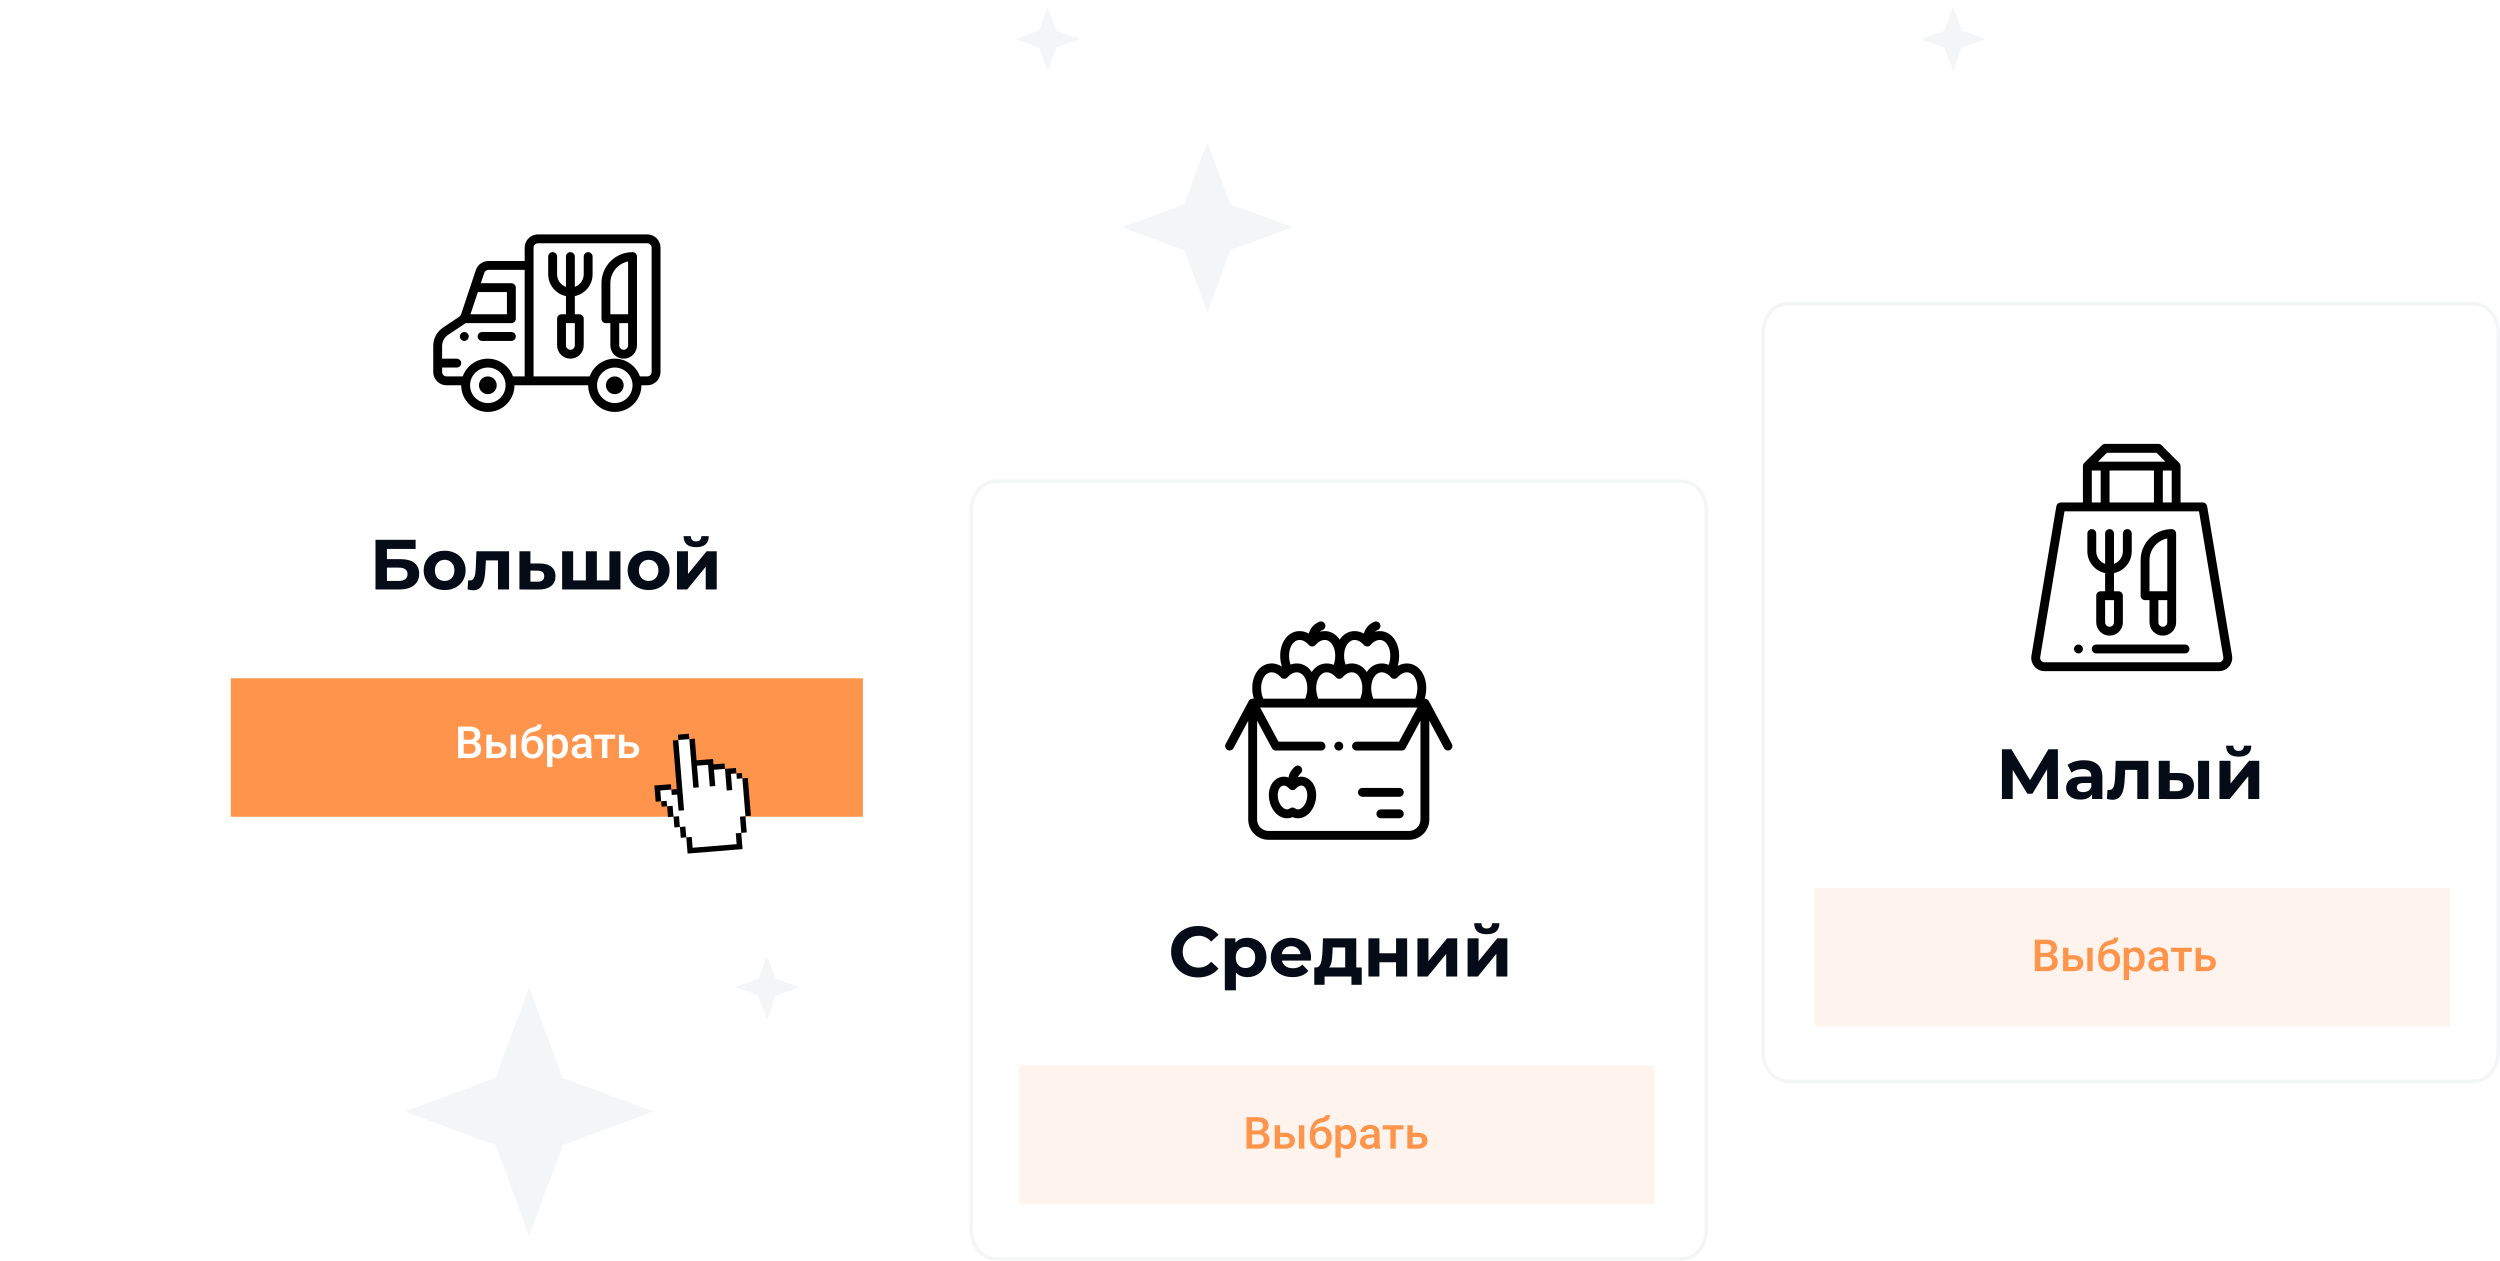 <?xml version="1.0" encoding="UTF-8"?> <svg xmlns="http://www.w3.org/2000/svg" width="704" height="355" viewBox="0 0 704 355" fill="none"> <path d="M273.5 143.73C273.5 139.106 276.675 135.5 280.429 135.5H473.571C477.325 135.5 480.5 139.106 480.5 143.73V346.27C480.5 350.894 477.325 354.5 473.571 354.5H280.429C276.675 354.5 273.5 350.894 273.5 346.27V143.73Z" fill="white" stroke="#F3F5F6"></path> <path opacity="0.1" d="M287 300H466V339H287V300Z" fill="#FF954D"></path> <path d="M351 323.467V314.603H354.107C355.132 314.603 355.912 314.804 356.448 315.205C356.983 315.607 357.251 316.206 357.251 317.002C357.251 317.407 357.139 317.773 356.915 318.097C356.69 318.422 356.363 318.674 355.931 318.852C356.421 318.982 356.798 319.228 357.064 319.589C357.334 319.946 357.469 320.376 357.469 320.88C357.469 321.712 357.195 322.351 356.647 322.798C356.103 323.244 355.323 323.467 354.306 323.467H351ZM352.575 319.467V322.237H354.325C354.819 322.237 355.205 322.118 355.483 321.878C355.761 321.639 355.9 321.306 355.9 320.88C355.9 319.958 355.418 319.488 354.455 319.467H352.575ZM352.575 318.335H354.119C354.609 318.335 354.991 318.227 355.265 318.012C355.543 317.793 355.682 317.485 355.682 317.087C355.682 316.648 355.553 316.332 355.296 316.137C355.043 315.942 354.646 315.845 354.107 315.845H352.575V318.335Z" fill="#FF954D"></path> <path d="M360.473 318.974H361.955C362.507 318.974 362.989 319.067 363.399 319.254C363.81 319.441 364.122 319.703 364.333 320.04C364.549 320.376 364.657 320.768 364.657 321.215C364.657 321.892 364.412 322.436 363.922 322.846C363.433 323.256 362.781 323.463 361.968 323.467H358.96V316.88H360.473V318.974ZM367.291 323.467H365.778V316.88H367.291V323.467ZM360.473 320.161V322.286H361.949C362.318 322.286 362.609 322.197 362.82 322.018C363.036 321.836 363.144 321.578 363.144 321.245C363.144 320.912 363.038 320.65 362.827 320.46C362.619 320.265 362.337 320.165 361.98 320.161H360.473Z" fill="#FF954D"></path> <path d="M372.225 317.245C373.072 317.245 373.751 317.523 374.261 318.079C374.772 318.631 375.027 319.382 375.027 320.332V320.405C375.027 321.355 374.749 322.124 374.193 322.712C373.641 323.301 372.889 323.595 371.939 323.595C371.013 323.595 370.266 323.295 369.698 322.694C369.129 322.093 368.845 321.273 368.845 320.234V319.808C368.845 318.388 369.102 317.263 369.617 316.435C370.131 315.607 370.899 315.09 371.92 314.883C372.493 314.769 372.862 314.649 373.028 314.524C373.199 314.394 373.284 314.219 373.284 314H374.504C374.504 314.41 374.435 314.743 374.299 314.998C374.162 315.254 373.952 315.463 373.67 315.626C373.387 315.784 372.902 315.934 372.213 316.076C371.582 316.206 371.1 316.437 370.768 316.77C370.441 317.103 370.221 317.564 370.108 318.152C370.71 317.547 371.416 317.245 372.225 317.245ZM371.926 318.432C371.437 318.432 371.053 318.595 370.775 318.919C370.497 319.24 370.358 319.735 370.358 320.405C370.358 321.038 370.495 321.531 370.768 321.884C371.042 322.237 371.433 322.414 371.939 322.414C372.441 322.414 372.829 322.237 373.103 321.884C373.381 321.527 373.52 320.991 373.52 320.277C373.52 319.709 373.381 319.26 373.103 318.932C372.829 318.599 372.437 318.432 371.926 318.432Z" fill="#FF954D"></path> <path d="M381.948 320.24C381.948 321.259 381.711 322.073 381.238 322.682C380.765 323.287 380.13 323.589 379.333 323.589C378.594 323.589 378.003 323.352 377.558 322.877V326H376.046V316.88H377.44L377.502 317.549C377.946 317.022 378.55 316.758 379.314 316.758C380.136 316.758 380.779 317.058 381.244 317.659C381.713 318.256 381.948 319.086 381.948 320.149V320.24ZM380.441 320.113C380.441 319.455 380.306 318.934 380.036 318.548C379.771 318.162 379.389 317.97 378.891 317.97C378.272 317.97 377.828 318.219 377.558 318.718V321.641C377.832 322.152 378.281 322.408 378.903 322.408C379.385 322.408 379.76 322.219 380.03 321.842C380.304 321.46 380.441 320.884 380.441 320.113Z" fill="#FF954D"></path> <path d="M387.206 323.467C387.14 323.341 387.082 323.136 387.032 322.852C386.55 323.343 385.961 323.589 385.264 323.589C384.587 323.589 384.035 323.4 383.607 323.023C383.18 322.645 382.966 322.179 382.966 321.623C382.966 320.92 383.232 320.383 383.763 320.009C384.299 319.632 385.062 319.443 386.054 319.443H386.982V319.011C386.982 318.67 386.884 318.398 386.689 318.195C386.494 317.988 386.197 317.884 385.799 317.884C385.454 317.884 385.172 317.97 384.952 318.14C384.732 318.306 384.622 318.52 384.622 318.779H383.109C383.109 318.418 383.232 318.081 383.477 317.769C383.722 317.452 384.054 317.204 384.473 317.026C384.896 316.847 385.367 316.758 385.886 316.758C386.675 316.758 387.304 316.953 387.773 317.342C388.242 317.728 388.482 318.272 388.495 318.974V321.945C388.495 322.538 388.58 323.011 388.75 323.364V323.467H387.206ZM385.544 322.402C385.843 322.402 386.123 322.331 386.384 322.189C386.65 322.047 386.849 321.856 386.982 321.616V320.374H386.166C385.606 320.374 385.185 320.47 384.902 320.661C384.62 320.851 384.479 321.121 384.479 321.47C384.479 321.754 384.575 321.982 384.765 322.152C384.961 322.319 385.22 322.402 385.544 322.402Z" fill="#FF954D"></path> <path d="M395.229 318.055H393.043V323.467H391.531V318.055H389.37V316.88H395.229V318.055Z" fill="#FF954D"></path> <path d="M397.816 318.974H399.298C399.85 318.974 400.331 319.067 400.742 319.254C401.153 319.441 401.465 319.703 401.676 320.04C401.892 320.376 402 320.768 402 321.215C402 321.892 401.755 322.436 401.265 322.846C400.776 323.256 400.124 323.463 399.31 323.467H396.303V316.88H397.816V318.974ZM397.816 320.161V322.286H399.292C399.661 322.286 399.952 322.197 400.163 322.018C400.379 321.836 400.487 321.578 400.487 321.245C400.487 320.912 400.381 320.65 400.17 320.46C399.962 320.265 399.68 320.165 399.323 320.161H397.816Z" fill="#FF954D"></path> <path d="M496.5 93.73C496.5 89.106 499.675 85.5 503.429 85.5H696.571C700.325 85.5 703.5 89.106 703.5 93.73V296.27C703.5 300.894 700.325 304.5 696.571 304.5H503.429C499.675 304.5 496.5 300.894 496.5 296.27V93.73Z" fill="white" stroke="#F3F5F6"></path> <path opacity="0.1" d="M511 250H690V289H511V250Z" fill="#FF954D"></path> <path d="M573 273.467V264.603H576.107C577.132 264.603 577.912 264.804 578.448 265.205C578.983 265.607 579.251 266.206 579.251 267.002C579.251 267.407 579.139 267.773 578.915 268.097C578.69 268.422 578.363 268.674 577.931 268.852C578.421 268.982 578.798 269.228 579.064 269.589C579.334 269.946 579.469 270.376 579.469 270.88C579.469 271.712 579.195 272.351 578.647 272.798C578.103 273.244 577.323 273.467 576.306 273.467H573ZM574.575 269.467V272.237H576.325C576.819 272.237 577.205 272.118 577.483 271.878C577.761 271.639 577.9 271.306 577.9 270.88C577.9 269.958 577.418 269.488 576.455 269.467H574.575ZM574.575 268.335H576.119C576.609 268.335 576.991 268.227 577.265 268.012C577.543 267.793 577.682 267.485 577.682 267.087C577.682 266.648 577.553 266.332 577.296 266.137C577.043 265.942 576.646 265.845 576.107 265.845H574.575V268.335Z" fill="#FF954D"></path> <path d="M582.473 268.974H583.955C584.507 268.974 584.989 269.067 585.399 269.254C585.81 269.441 586.122 269.703 586.333 270.04C586.549 270.376 586.657 270.768 586.657 271.215C586.657 271.892 586.412 272.436 585.922 272.846C585.433 273.256 584.781 273.463 583.968 273.467H580.96V266.88H582.473V268.974ZM589.291 273.467H587.778V266.88H589.291V273.467ZM582.473 270.161V272.286H583.949C584.318 272.286 584.609 272.197 584.82 272.018C585.036 271.836 585.144 271.578 585.144 271.245C585.144 270.912 585.038 270.65 584.827 270.46C584.619 270.265 584.337 270.165 583.98 270.161H582.473Z" fill="#FF954D"></path> <path d="M594.225 267.245C595.072 267.245 595.751 267.523 596.261 268.079C596.772 268.631 597.027 269.382 597.027 270.332V270.405C597.027 271.355 596.749 272.124 596.193 272.712C595.641 273.301 594.889 273.595 593.939 273.595C593.013 273.595 592.266 273.295 591.698 272.694C591.129 272.093 590.845 271.273 590.845 270.234V269.808C590.845 268.388 591.102 267.263 591.617 266.435C592.131 265.607 592.899 265.09 593.92 264.883C594.493 264.769 594.862 264.649 595.028 264.524C595.199 264.394 595.284 264.219 595.284 264H596.504C596.504 264.41 596.435 264.743 596.299 264.998C596.162 265.254 595.952 265.463 595.67 265.626C595.387 265.784 594.902 265.934 594.213 266.076C593.582 266.206 593.1 266.437 592.768 266.77C592.441 267.103 592.221 267.564 592.108 268.152C592.71 267.547 593.416 267.245 594.225 267.245ZM593.926 268.432C593.437 268.432 593.053 268.595 592.775 268.919C592.497 269.24 592.358 269.735 592.358 270.405C592.358 271.038 592.495 271.531 592.768 271.884C593.042 272.237 593.433 272.414 593.939 272.414C594.441 272.414 594.829 272.237 595.103 271.884C595.381 271.527 595.52 270.991 595.52 270.277C595.52 269.709 595.381 269.26 595.103 268.932C594.829 268.599 594.437 268.432 593.926 268.432Z" fill="#FF954D"></path> <path d="M603.948 270.24C603.948 271.259 603.711 272.073 603.238 272.682C602.765 273.287 602.13 273.589 601.333 273.589C600.594 273.589 600.003 273.352 599.558 272.877V276H598.046V266.88H599.44L599.502 267.549C599.946 267.022 600.55 266.758 601.314 266.758C602.136 266.758 602.779 267.058 603.244 267.659C603.713 268.256 603.948 269.086 603.948 270.149V270.24ZM602.441 270.113C602.441 269.455 602.306 268.934 602.036 268.548C601.771 268.162 601.389 267.97 600.891 267.97C600.272 267.97 599.828 268.219 599.558 268.718V271.641C599.832 272.152 600.281 272.408 600.903 272.408C601.385 272.408 601.76 272.219 602.03 271.842C602.304 271.46 602.441 270.884 602.441 270.113Z" fill="#FF954D"></path> <path d="M609.206 273.467C609.14 273.341 609.082 273.136 609.032 272.852C608.55 273.343 607.961 273.589 607.264 273.589C606.587 273.589 606.035 273.4 605.607 273.023C605.18 272.645 604.966 272.179 604.966 271.623C604.966 270.92 605.232 270.383 605.763 270.009C606.299 269.632 607.062 269.443 608.054 269.443H608.982V269.011C608.982 268.67 608.884 268.398 608.689 268.195C608.494 267.988 608.197 267.884 607.799 267.884C607.454 267.884 607.172 267.97 606.952 268.14C606.732 268.306 606.622 268.52 606.622 268.779H605.109C605.109 268.418 605.232 268.081 605.477 267.769C605.722 267.452 606.054 267.204 606.473 267.026C606.896 266.847 607.367 266.758 607.886 266.758C608.675 266.758 609.304 266.953 609.773 267.342C610.242 267.728 610.482 268.272 610.495 268.974V271.945C610.495 272.538 610.58 273.011 610.75 273.364V273.467H609.206ZM607.544 272.402C607.843 272.402 608.123 272.331 608.384 272.189C608.65 272.047 608.849 271.856 608.982 271.616V270.374H608.166C607.606 270.374 607.185 270.47 606.902 270.661C606.62 270.851 606.479 271.121 606.479 271.47C606.479 271.754 606.575 271.982 606.765 272.152C606.961 272.319 607.22 272.402 607.544 272.402Z" fill="#FF954D"></path> <path d="M617.229 268.055H615.043V273.467H613.531V268.055H611.37V266.88H617.229V268.055Z" fill="#FF954D"></path> <path d="M619.816 268.974H621.298C621.85 268.974 622.331 269.067 622.742 269.254C623.153 269.441 623.465 269.703 623.676 270.04C623.892 270.376 624 270.768 624 271.215C624 271.892 623.755 272.436 623.265 272.846C622.776 273.256 622.124 273.463 621.31 273.467H618.303V266.88H619.816V268.974ZM619.816 270.161V272.286H621.292C621.661 272.286 621.952 272.197 622.163 272.018C622.379 271.836 622.487 271.578 622.487 271.245C622.487 270.912 622.381 270.65 622.17 270.46C621.962 270.265 621.68 270.165 621.323 270.161H619.816Z" fill="#FF954D"></path> <path d="M340 40L346.482 57.518L364 64L346.482 70.482L340 88L333.518 70.482L316 64L333.518 57.518L340 40Z" fill="#F3F5F6"></path> <path d="M149 278L158.453 303.547L184 313L158.453 322.453L149 348L139.547 322.453L114 313L139.547 303.547L149 278Z" fill="#F3F5F6"></path> <path d="M295 2L297.431 8.569L304 11L297.431 13.431L295 20L292.569 13.431L286 11L292.569 8.569L295 2Z" fill="#F3F5F6"></path> <path d="M216 269L218.431 275.569L225 278L218.431 280.431L216 287L213.569 280.431L207 278L213.569 275.569L216 269Z" fill="#F3F5F6"></path> <path d="M550 2L552.431 8.569L559 11L552.431 13.431L550 20L547.569 13.431L541 11L547.569 8.569L550 2Z" fill="#F3F5F6"></path> <g filter="url(#filter0_d)"> <path d="M50 34.73C50 29.909 53.326 26 57.429 26H250.571C254.674 26 258 29.909 258 34.73V237.27C258 242.091 254.674 246 250.571 246H57.429C53.326 246 50 242.091 50 237.27V34.73Z" fill="white"></path> </g> <path d="M65 191H243V230H65V191Z" fill="#FF954D"></path> <path d="M129 213.467V204.603H132.107C133.132 204.603 133.912 204.804 134.448 205.205C134.983 205.607 135.251 206.206 135.251 207.002C135.251 207.407 135.139 207.773 134.915 208.097C134.69 208.422 134.363 208.674 133.931 208.852C134.421 208.982 134.798 209.228 135.064 209.589C135.334 209.946 135.469 210.376 135.469 210.88C135.469 211.712 135.195 212.351 134.647 212.798C134.103 213.244 133.323 213.467 132.306 213.467H129ZM130.575 209.467V212.237H132.325C132.819 212.237 133.205 212.118 133.483 211.878C133.761 211.639 133.9 211.306 133.9 210.88C133.9 209.958 133.418 209.488 132.455 209.467H130.575ZM130.575 208.335H132.119C132.609 208.335 132.991 208.227 133.265 208.012C133.543 207.793 133.682 207.485 133.682 207.087C133.682 206.648 133.553 206.332 133.296 206.137C133.043 205.942 132.646 205.845 132.107 205.845H130.575V208.335Z" fill="white"></path> <path d="M138.473 208.974H139.955C140.507 208.974 140.989 209.067 141.399 209.254C141.81 209.441 142.122 209.703 142.333 210.04C142.549 210.376 142.657 210.768 142.657 211.215C142.657 211.892 142.412 212.436 141.922 212.846C141.433 213.256 140.781 213.463 139.968 213.467H136.96V206.88H138.473V208.974ZM145.291 213.467H143.778V206.88H145.291V213.467ZM138.473 210.161V212.286H139.949C140.318 212.286 140.609 212.197 140.82 212.018C141.036 211.836 141.144 211.578 141.144 211.245C141.144 210.912 141.038 210.65 140.827 210.46C140.619 210.265 140.337 210.165 139.98 210.161H138.473Z" fill="white"></path> <path d="M150.225 207.245C151.072 207.245 151.751 207.523 152.261 208.079C152.772 208.631 153.027 209.382 153.027 210.332V210.405C153.027 211.355 152.749 212.124 152.193 212.712C151.641 213.301 150.889 213.595 149.939 213.595C149.013 213.595 148.266 213.295 147.698 212.694C147.129 212.093 146.845 211.273 146.845 210.234V209.808C146.845 208.388 147.102 207.263 147.617 206.435C148.131 205.607 148.899 205.09 149.92 204.883C150.493 204.769 150.862 204.649 151.028 204.524C151.199 204.394 151.284 204.219 151.284 204H152.504C152.504 204.41 152.435 204.743 152.299 204.998C152.162 205.254 151.952 205.463 151.67 205.626C151.387 205.784 150.902 205.934 150.213 206.076C149.582 206.206 149.1 206.437 148.768 206.77C148.441 207.103 148.221 207.564 148.108 208.152C148.71 207.547 149.416 207.245 150.225 207.245ZM149.926 208.432C149.437 208.432 149.053 208.595 148.775 208.919C148.497 209.24 148.358 209.735 148.358 210.405C148.358 211.038 148.495 211.531 148.768 211.884C149.042 212.237 149.433 212.414 149.939 212.414C150.441 212.414 150.829 212.237 151.103 211.884C151.381 211.527 151.52 210.991 151.52 210.277C151.52 209.709 151.381 209.26 151.103 208.932C150.829 208.599 150.437 208.432 149.926 208.432Z" fill="white"></path> <path d="M159.948 210.24C159.948 211.259 159.711 212.073 159.238 212.682C158.765 213.287 158.13 213.589 157.333 213.589C156.594 213.589 156.003 213.352 155.558 212.877V216H154.046V206.88H155.44L155.502 207.549C155.946 207.022 156.55 206.758 157.314 206.758C158.136 206.758 158.779 207.058 159.244 207.659C159.713 208.256 159.948 209.086 159.948 210.149V210.24ZM158.441 210.113C158.441 209.455 158.306 208.934 158.036 208.548C157.771 208.162 157.389 207.97 156.891 207.97C156.272 207.97 155.828 208.219 155.558 208.718V211.641C155.832 212.152 156.281 212.408 156.903 212.408C157.385 212.408 157.76 212.219 158.03 211.842C158.304 211.46 158.441 210.884 158.441 210.113Z" fill="white"></path> <path d="M165.206 213.467C165.14 213.341 165.082 213.136 165.032 212.852C164.55 213.343 163.961 213.589 163.264 213.589C162.587 213.589 162.035 213.4 161.607 213.023C161.18 212.645 160.966 212.179 160.966 211.623C160.966 210.92 161.232 210.383 161.763 210.009C162.299 209.632 163.062 209.443 164.054 209.443H164.982V209.011C164.982 208.67 164.884 208.398 164.689 208.195C164.494 207.988 164.197 207.884 163.799 207.884C163.454 207.884 163.172 207.97 162.952 208.14C162.732 208.306 162.622 208.52 162.622 208.779H161.109C161.109 208.418 161.232 208.081 161.477 207.769C161.722 207.452 162.054 207.204 162.473 207.026C162.896 206.847 163.367 206.758 163.886 206.758C164.675 206.758 165.304 206.953 165.773 207.342C166.242 207.728 166.482 208.272 166.495 208.974V211.945C166.495 212.538 166.58 213.011 166.75 213.364V213.467H165.206ZM163.544 212.402C163.843 212.402 164.123 212.331 164.384 212.189C164.65 212.047 164.849 211.856 164.982 211.616V210.374H164.166C163.606 210.374 163.185 210.47 162.902 210.661C162.62 210.851 162.479 211.121 162.479 211.47C162.479 211.754 162.575 211.982 162.765 212.152C162.961 212.319 163.22 212.402 163.544 212.402Z" fill="white"></path> <path d="M173.229 208.055H171.043V213.467H169.531V208.055H167.37V206.88H173.229V208.055Z" fill="white"></path> <path d="M175.816 208.974H177.298C177.85 208.974 178.331 209.067 178.742 209.254C179.153 209.441 179.465 209.703 179.676 210.04C179.892 210.376 180 210.768 180 211.215C180 211.892 179.755 212.436 179.265 212.846C178.776 213.256 178.124 213.463 177.31 213.467H174.303V206.88H175.816V208.974ZM175.816 210.161V212.286H177.292C177.661 212.286 177.952 212.197 178.163 212.018C178.379 211.836 178.487 211.578 178.487 211.245C178.487 210.912 178.381 210.65 178.17 210.46C177.962 210.265 177.68 210.165 177.323 210.161H175.816Z" fill="white"></path> <path fill-rule="evenodd" clip-rule="evenodd" d="M209.045 219.183L207.372 217.786L204.15 216.516L196.995 214.8L195.446 214.926L194.949 208.834L193.276 207.438L191.727 207.564L190.303 209.213L191.546 224.444L188.2 221.65L185.103 221.903L185.352 224.949L187.861 227.044L193.253 235.803L194.338 239.547L208.275 238.41L208.739 234.539L209.915 229.844L210.627 229.019L209.881 219.881L209.045 219.183Z" fill="white"></path> <path fill-rule="evenodd" clip-rule="evenodd" d="M190.891 206.866L193.988 206.613L194.113 208.136L191.015 208.389L190.891 206.866ZM189.037 222.349L190.585 222.222L189.467 208.515L191.015 208.389L192.631 228.188L191.083 228.314L190.71 223.745L189.161 223.872L189.037 222.349ZM186.188 225.648L184.639 225.774L184.267 221.205L188.912 220.826L189.037 222.349L185.939 222.601L186.188 225.648ZM187.861 227.044L186.312 227.171L186.188 225.648L187.737 225.521L187.861 227.044ZM189.658 229.964L188.11 230.09L187.861 227.044L189.41 226.918L189.658 229.964ZM191.455 232.883L189.907 233.01L189.658 229.964L191.207 229.837L191.455 232.883ZM193.253 235.803L193.004 232.757L191.455 232.883L191.704 235.93L193.253 235.803ZM208.739 234.539L207.19 234.666L207.439 237.712L195.05 238.723L194.801 235.677L193.253 235.803L193.625 240.372L209.112 239.108L208.739 234.539ZM209.915 229.844L210.287 234.413L208.739 234.539L208.366 229.97L209.915 229.844ZM209.045 219.183L210.593 219.056L211.463 229.718L209.915 229.844L209.045 219.183ZM207.372 217.786L208.92 217.66L209.045 219.183L207.496 219.309L207.372 217.786ZM204.15 216.516L207.247 216.263L207.372 217.786L205.823 217.912L206.196 222.482L204.647 222.608L204.15 216.516ZM204.15 216.516L204.026 214.993L200.929 215.246L200.804 213.723L196.158 214.102L195.661 208.01L194.113 208.136L195.231 221.843L196.78 221.717L196.283 215.625L199.38 215.372L199.877 221.464L201.426 221.338L201.053 216.769L204.15 216.516Z" fill="#010101"></path> <path d="M173.125 106C171.744 106 170.625 107.119 170.625 108.5C170.625 109.881 171.744 111 173.125 111C174.506 111 175.625 109.881 175.625 108.5C175.625 107.119 174.506 106 173.125 106Z" fill="black"></path> <path d="M137.375 106C135.994 106 134.875 107.119 134.875 108.5C134.875 109.881 135.994 111 137.375 111C138.756 111 139.875 109.881 139.875 108.5C139.875 107.119 138.756 106 137.375 106Z" fill="black"></path> <path d="M130.75 93.5C130.06 93.5 129.5 94.06 129.5 94.75C129.5 95.44 130.06 96 130.75 96C131.44 96 132 95.44 132 94.75C132 94.06 131.44 93.5 130.75 93.5Z" fill="black"></path> <path d="M144 93.5H135.75C135.06 93.5 134.5 94.06 134.5 94.75C134.5 95.44 135.06 96 135.75 96H144C144.69 96 145.25 95.44 145.25 94.75C145.25 94.06 144.69 93.5 144 93.5Z" fill="black"></path> <path d="M182.25 66H151.5C149.432 66 147.75 67.682 147.75 69.75V73.5H137.553C135.935 73.5 134.505 74.531 133.994 76.064C133.344 78.016 130.914 85.306 129.835 88.541C129.748 88.803 129.572 89.034 129.343 89.186L124.784 92.226C123.041 93.386 122 95.331 122 97.426V104.75C122 106.818 123.682 108.5 125.75 108.5H129.875C129.875 112.636 133.239 116 137.375 116C141.511 116 144.875 112.636 144.875 108.5H165.625C165.625 112.636 168.989 116 173.125 116C177.261 116 180.625 112.636 180.625 108.5H182.25C184.318 108.5 186 106.818 186 104.75V69.75C186 67.682 184.318 66 182.25 66ZM134.567 82.25H142.75V88.5H132.484L134.567 82.25ZM137.375 113.5C134.618 113.5 132.375 111.257 132.375 108.5C132.375 105.706 134.659 103.5 137.375 103.5C140.093 103.5 142.375 105.707 142.375 108.5C142.375 111.257 140.132 113.5 137.375 113.5ZM144.446 106C143.402 103.05 140.576 101 137.375 101C134.172 101 131.346 103.052 130.304 106H125.75C125.061 106 124.5 105.439 124.5 104.75V103.5H128.625C129.315 103.5 129.875 102.94 129.875 102.25C129.875 101.56 129.315 101 128.625 101H124.5V97.426C124.5 96.168 125.124 95.002 126.169 94.306L130.727 91.269C130.85 91.186 130.967 91.096 131.079 91H144C144.69 91 145.25 90.44 145.25 89.75V81C145.25 80.31 144.69 79.75 144 79.75H135.401L136.366 76.855C136.536 76.343 137.013 76 137.552 76H147.75V106H144.446ZM173.125 113.5C170.368 113.5 168.125 111.257 168.125 108.5C168.125 105.706 170.409 103.5 173.125 103.5C175.848 103.5 178.125 105.711 178.125 108.5C178.125 111.257 175.882 113.5 173.125 113.5ZM183.5 104.75C183.5 105.439 182.939 106 182.25 106H180.196C179.152 103.05 176.326 101 173.125 101C169.922 101 167.096 103.052 166.054 106H150.25C150.25 103.525 150.25 71.217 150.25 69.75C150.25 69.061 150.811 68.5 151.5 68.5H182.25C182.939 68.5 183.5 69.061 183.5 69.75V104.75Z" fill="black"></path> <path d="M178.125 71C173.309 71 169.375 74.895 169.375 79.75V89.75C169.375 90.44 169.935 91 170.625 91H171.875V97.25C171.875 99.318 173.557 101 175.625 101C177.697 101 179.375 99.322 179.375 97.25C179.375 96.202 179.375 74.05 179.375 72.25C179.375 71.56 178.815 71 178.125 71ZM171.875 79.75C171.875 76.695 174.052 74.194 176.875 73.624V88.5H171.875V79.75ZM175.625 98.5C174.936 98.5 174.375 97.939 174.375 97.25V91H176.875V97.25C176.875 97.94 176.315 98.5 175.625 98.5Z" fill="black"></path> <path d="M165.625 71C164.935 71 164.375 71.56 164.375 72.25V77.25C164.375 78.879 163.33 80.269 161.875 80.785V72.25C161.875 71.56 161.315 71 160.625 71C159.935 71 159.375 71.56 159.375 72.25V80.787C157.952 80.284 156.875 78.916 156.875 77.25V72.25C156.875 71.56 156.315 71 155.625 71C154.935 71 154.375 71.56 154.375 72.25V77.25C154.375 80.298 156.548 82.804 159.375 83.375V88.5H158.125C157.435 88.5 156.875 89.06 156.875 89.75V97.25C156.875 99.318 158.557 101 160.625 101C162.693 101 164.375 99.318 164.375 97.25V89.75C164.375 89.06 163.815 88.5 163.125 88.5H161.875V83.374C164.725 82.793 166.875 80.269 166.875 77.25V72.25C166.875 71.56 166.315 71 165.625 71ZM161.875 97.25C161.875 97.939 161.314 98.5 160.625 98.5C159.936 98.5 159.375 97.939 159.375 97.25V91H161.875V97.25Z" fill="black"></path> <path d="M408.851 209.505L402.351 197.4C402.14 197.008 401.726 196.742 401.25 196.742H401.193C401.298 196.389 401.386 196.029 401.455 195.661C401.917 193.196 401.486 190.794 400.274 189.07C399.419 187.854 398.26 187.099 396.923 186.883C395.797 186.702 394.651 186.929 393.594 187.516C393.684 187.201 393.762 186.88 393.823 186.553C394.284 184.088 393.853 181.685 392.641 179.961C391.786 178.746 390.627 177.99 389.29 177.774C388.576 177.66 387.855 177.71 387.153 177.911C387.377 177.7 387.642 177.53 387.938 177.414C388.581 177.16 388.895 176.434 388.642 175.791C388.389 175.149 387.663 174.834 387.02 175.088C385.549 175.669 384.457 176.897 384.047 178.41C382.988 177.821 381.84 177.593 380.714 177.774C379.376 177.99 378.218 178.746 377.363 179.961C377.324 180.016 377.288 180.073 377.252 180.129C377.215 180.073 377.18 180.016 377.141 179.961C376.286 178.746 375.127 177.99 373.79 177.774C373.077 177.66 372.355 177.71 371.653 177.911C371.877 177.7 372.142 177.53 372.438 177.413C373.081 177.16 373.395 176.434 373.142 175.791C372.889 175.149 372.163 174.834 371.52 175.088C370.049 175.669 368.957 176.897 368.547 178.41C367.488 177.821 366.34 177.593 365.214 177.774C363.876 177.99 362.717 178.746 361.863 179.961C360.65 181.685 360.219 184.088 360.681 186.553C360.753 186.937 360.846 187.314 360.958 187.683C359.824 186.973 358.573 186.685 357.347 186.883C356.009 187.098 354.85 187.854 353.995 189.069C352.783 190.793 352.352 193.196 352.813 195.661C352.882 196.028 352.971 196.389 353.076 196.741H352.75C352.296 196.741 351.9 196.984 351.681 197.345C351.676 197.353 351.67 197.364 351.665 197.373C351.66 197.382 351.654 197.39 351.649 197.399V197.4L345.149 209.504C344.822 210.112 345.051 210.87 345.659 211.197C345.847 211.298 346.049 211.345 346.249 211.345C346.695 211.345 347.126 211.107 347.352 210.687L351.5 202.961V230.782C351.5 233.93 354.061 236.49 357.208 236.49H396.791C399.939 236.49 402.499 233.93 402.499 230.782V202.961L406.648 210.687C406.874 211.107 407.305 211.346 407.75 211.346C407.95 211.346 408.153 211.298 408.341 211.197C408.949 210.87 409.177 210.113 408.851 209.505ZM396.525 189.351C397.354 189.485 397.909 190.054 398.229 190.508C399.044 191.667 399.331 193.421 398.998 195.201C398.897 195.737 398.746 196.253 398.546 196.742H386.723C386.523 196.253 386.371 195.737 386.271 195.201C385.937 193.421 386.225 191.667 387.04 190.508C387.36 190.054 387.914 189.485 388.744 189.351C389.722 189.194 390.795 189.695 391.691 190.725C391.928 190.999 392.272 191.156 392.635 191.156C392.996 191.156 393.341 190.999 393.578 190.725C394.473 189.695 395.549 189.194 396.525 189.351ZM370.771 195.201C370.438 193.421 370.726 191.667 371.54 190.508C371.86 190.054 372.414 189.485 373.244 189.351C374.221 189.194 375.295 189.695 376.191 190.725C376.428 190.999 376.772 191.156 377.135 191.156C377.496 191.156 377.841 190.998 378.078 190.725C378.322 190.445 378.579 190.205 378.844 190.005C378.857 189.999 378.87 189.994 378.883 189.987C378.985 189.933 379.074 189.867 379.154 189.792C379.771 189.411 380.417 189.253 381.025 189.351C381.855 189.485 382.41 190.054 382.729 190.508C383.544 191.667 383.831 193.421 383.498 195.201C383.398 195.737 383.246 196.253 383.046 196.742H371.224C371.023 196.253 370.872 195.737 370.771 195.201ZM381.111 180.243C382.087 180.085 383.162 180.586 384.058 181.617C384.296 181.891 384.64 182.047 385.002 182.047C385.364 182.047 385.708 181.89 385.946 181.617C386.841 180.586 387.915 180.085 388.892 180.243C389.722 180.376 390.277 180.946 390.597 181.4C391.411 182.558 391.699 184.313 391.366 186.093C391.293 186.481 391.193 186.858 391.068 187.222C390.186 186.858 389.259 186.736 388.347 186.883C387.009 187.099 385.85 187.854 384.995 189.07C384.957 189.125 384.921 189.182 384.885 189.238C384.848 189.182 384.812 189.125 384.774 189.07C383.919 187.855 382.76 187.099 381.423 186.883C380.581 186.748 379.729 186.841 378.91 187.141C378.797 186.802 378.705 186.452 378.638 186.093C378.305 184.313 378.593 182.558 379.408 181.4C379.727 180.946 380.282 180.376 381.111 180.243ZM363.908 181.4C364.227 180.946 364.782 180.376 365.611 180.243C366.588 180.085 367.663 180.586 368.559 181.617C368.796 181.89 369.14 182.047 369.502 182.047C369.864 182.047 370.208 181.89 370.446 181.617C371.341 180.586 372.416 180.085 373.392 180.243C374.222 180.376 374.777 180.946 375.097 181.4C375.912 182.558 376.199 184.313 375.866 186.093C375.793 186.48 375.693 186.858 375.568 187.222C374.686 186.858 373.759 186.736 372.847 186.883C371.509 187.099 370.351 187.854 369.496 189.07C369.457 189.124 369.421 189.182 369.385 189.238C369.348 189.182 369.312 189.124 369.274 189.07C368.419 187.854 367.26 187.099 365.923 186.883C365.081 186.748 364.229 186.841 363.41 187.141C363.297 186.802 363.206 186.452 363.138 186.093C362.805 184.313 363.093 182.558 363.908 181.4ZM355.271 195.201C354.938 193.421 355.226 191.667 356.041 190.508C356.36 190.054 356.915 189.485 357.744 189.351C358.722 189.194 359.796 189.695 360.691 190.725C360.929 190.999 361.273 191.156 361.635 191.156C361.997 191.156 362.341 190.998 362.579 190.725C362.822 190.445 363.079 190.205 363.343 190.006C363.356 189.999 363.371 189.994 363.383 189.987C363.485 189.933 363.576 189.866 363.655 189.791C364.272 189.41 364.917 189.253 365.525 189.351C366.355 189.485 366.91 190.054 367.229 190.508C368.044 191.667 368.331 193.421 367.998 195.201C367.898 195.737 367.746 196.253 367.546 196.742H355.724C355.523 196.253 355.372 195.737 355.271 195.201ZM396.792 233.991H357.209C355.44 233.991 354 232.552 354 230.783V202.932L358.176 210.701C358.395 211.107 358.817 211.36 359.277 211.36H372C372.69 211.36 373.25 210.8 373.25 210.11C373.25 209.419 372.69 208.86 372 208.86H360.025L354.855 199.242H399.145L393.976 208.86H382C381.31 208.86 380.75 209.419 380.75 210.11C380.75 210.8 381.31 211.36 382 211.36H394.723C395.183 211.36 395.606 211.107 395.824 210.701L400 202.932V230.783C400 232.552 398.561 233.991 396.792 233.991Z" fill="black"></path> <path d="M394.041 221.873H383.665C382.975 221.873 382.415 222.433 382.415 223.123C382.415 223.813 382.975 224.373 383.665 224.373H394.041C394.731 224.373 395.291 223.813 395.291 223.123C395.291 222.433 394.731 221.873 394.041 221.873Z" fill="black"></path> <path d="M394.042 227.932H388.854C388.163 227.932 387.604 228.492 387.604 229.182C387.604 229.872 388.163 230.432 388.854 230.432H394.042C394.731 230.432 395.292 229.872 395.292 229.182C395.292 228.492 394.732 227.932 394.042 227.932Z" fill="black"></path> <path d="M367.026 218.762C366.505 218.678 365.979 218.707 365.467 218.839C365.643 218.439 365.907 218.077 366.249 217.786C366.774 217.339 366.837 216.55 366.389 216.024C365.941 215.499 365.152 215.435 364.627 215.884C363.69 216.682 363.064 217.763 362.828 218.948C362.207 218.726 361.558 218.659 360.916 218.762C359.894 218.927 358.974 219.525 358.327 220.445C357.421 221.732 357.098 223.514 357.439 225.336C357.997 228.317 360.122 230.433 362.427 230.433C362.626 230.433 362.827 230.417 363.027 230.385C363.356 230.332 363.671 230.236 363.971 230.099C364.271 230.237 364.586 230.332 364.915 230.385C365.115 230.417 365.315 230.433 365.515 230.433C367.82 230.433 369.945 228.317 370.503 225.336C370.844 223.514 370.521 221.732 369.615 220.445C368.968 219.524 368.048 218.927 367.026 218.762ZM368.046 224.876C367.673 226.867 366.305 228.077 365.312 227.917C365.11 227.884 364.917 227.798 364.741 227.659C364.289 227.306 363.654 227.306 363.202 227.659C363.024 227.797 362.833 227.884 362.63 227.917C361.636 228.077 360.269 226.867 359.896 224.876C359.682 223.73 359.859 222.612 360.372 221.884C360.635 221.508 360.952 221.288 361.313 221.23C361.376 221.22 361.44 221.215 361.505 221.215C362.006 221.215 362.551 221.517 363.027 222.066C363.265 222.339 363.609 222.496 363.971 222.496C364.333 222.496 364.677 222.339 364.915 222.066C365.453 221.446 366.078 221.142 366.629 221.23C366.99 221.288 367.307 221.508 367.571 221.884C368.083 222.612 368.26 223.73 368.046 224.876Z" fill="black"></path> <path d="M377 208.846C376.31 208.846 375.75 209.406 375.75 210.096V210.11C375.75 210.8 376.31 211.36 377 211.36C377.69 211.36 378.25 210.8 378.25 210.11V210.096C378.25 209.406 377.69 208.846 377 208.846Z" fill="black"></path> <path d="M585.299 184C585.989 184 586.549 183.44 586.549 182.75C586.549 182.06 585.989 181.5 585.299 181.5C584.609 181.5 584.049 182.06 584.049 182.75C584.049 183.44 584.609 184 585.299 184Z" fill="black"></path> <path d="M575.751 189H624.848C625.952 189 626.995 188.517 627.709 187.674C628.423 186.831 628.729 185.723 628.547 184.633L621.532 142.544C621.432 141.942 620.91 141.5 620.299 141.5H614.049V131.25C614.049 130.911 613.907 130.591 613.684 130.367C613.684 130.367 613.684 130.366 613.683 130.366L608.683 125.366C608.449 125.132 608.131 125 607.799 125H592.799C592.468 125 592.15 125.132 591.916 125.366L586.916 130.366C586.915 130.366 586.915 130.367 586.915 130.367C586.691 130.591 586.549 130.91 586.549 131.25V141.5H580.299C579.688 141.5 579.167 141.942 579.066 142.544L572.051 184.633C571.87 185.723 572.175 186.831 572.889 187.674C573.603 188.517 574.646 189 575.751 189ZM606.549 141.5H594.049V132.5H606.549V141.5ZM589.049 132.5H591.549V141.5H589.049V132.5ZM609.049 132.5H611.549V141.5H609.049V132.5ZM593.317 127.5H607.281L609.781 130H590.817L593.317 127.5ZM574.517 185.044L581.358 144H619.24L626.081 185.044C626.143 185.413 626.043 185.773 625.802 186.058C625.56 186.343 625.222 186.5 624.848 186.5H575.751C575.377 186.5 575.038 186.343 574.797 186.058C574.555 185.773 574.456 185.413 574.517 185.044Z" fill="black"></path> <path d="M604.049 169H605.299V175.25C605.299 177.318 606.981 179 609.049 179C611.121 179 612.799 177.322 612.799 175.25C612.799 174.202 612.799 152.05 612.799 150.25C612.799 149.56 612.24 149 611.549 149C606.711 149 602.799 152.916 602.799 157.75V167.75C602.799 168.44 603.359 169 604.049 169ZM609.049 176.5C608.36 176.5 607.799 175.939 607.799 175.25V169H610.299V175.25C610.299 175.94 609.739 176.5 609.049 176.5ZM605.299 157.75C605.299 154.689 607.482 152.193 610.299 151.625V166.5H605.299V157.75Z" fill="black"></path> <path d="M592.799 161.375V166.5H591.549C590.859 166.5 590.299 167.06 590.299 167.75V175.25C590.299 177.318 591.981 179 594.049 179C596.117 179 597.799 177.318 597.799 175.25V167.75C597.799 167.06 597.24 166.5 596.549 166.5H595.299V161.374C598.148 160.793 600.299 158.269 600.299 155.25V150.25C600.299 149.56 599.74 149 599.049 149C598.359 149 597.799 149.56 597.799 150.25V155.25C597.799 156.879 596.754 158.269 595.299 158.785V150.25C595.299 149.56 594.74 149 594.049 149C593.359 149 592.799 149.56 592.799 150.25V158.787C591.376 158.284 590.299 156.916 590.299 155.25V150.25C590.299 149.56 589.74 149 589.049 149C588.359 149 587.799 149.56 587.799 150.25V155.25C587.799 158.297 589.971 160.804 592.799 161.375ZM595.299 175.25C595.299 175.939 594.738 176.5 594.049 176.5C593.36 176.5 592.799 175.939 592.799 175.25V169H595.299V175.25Z" fill="black"></path> <path d="M589.049 182.75C589.049 183.44 589.609 184 590.299 184H615.299C615.99 184 616.549 183.44 616.549 182.75C616.549 182.06 615.99 181.5 615.299 181.5H590.299C589.609 181.5 589.049 182.06 589.049 182.75Z" fill="black"></path> <path d="M105.74 152H117.04V154.58H108.96V157.46H112.84C114.533 157.46 115.82 157.813 116.7 158.52C117.593 159.227 118.04 160.247 118.04 161.58C118.04 162.98 117.547 164.067 116.56 164.84C115.573 165.613 114.18 166 112.38 166H105.74V152ZM112.2 163.6C113.027 163.6 113.66 163.44 114.1 163.12C114.54 162.787 114.76 162.307 114.76 161.68C114.76 160.453 113.907 159.84 112.2 159.84H108.96V163.6H112.2ZM125.224 166.16C124.09 166.16 123.07 165.927 122.164 165.46C121.27 164.98 120.57 164.32 120.064 163.48C119.557 162.64 119.304 161.687 119.304 160.62C119.304 159.553 119.557 158.6 120.064 157.76C120.57 156.92 121.27 156.267 122.164 155.8C123.07 155.32 124.09 155.08 125.224 155.08C126.357 155.08 127.37 155.32 128.264 155.8C129.157 156.267 129.857 156.92 130.364 157.76C130.87 158.6 131.124 159.553 131.124 160.62C131.124 161.687 130.87 162.64 130.364 163.48C129.857 164.32 129.157 164.98 128.264 165.46C127.37 165.927 126.357 166.16 125.224 166.16ZM125.224 163.6C126.024 163.6 126.677 163.333 127.184 162.8C127.704 162.253 127.964 161.527 127.964 160.62C127.964 159.713 127.704 158.993 127.184 158.46C126.677 157.913 126.024 157.64 125.224 157.64C124.424 157.64 123.764 157.913 123.244 158.46C122.724 158.993 122.464 159.713 122.464 160.62C122.464 161.527 122.724 162.253 123.244 162.8C123.764 163.333 124.424 163.6 125.224 163.6ZM143.351 155.24V166H140.231V157.8H136.831L136.731 159.7C136.678 161.113 136.545 162.287 136.331 163.22C136.118 164.153 135.771 164.887 135.291 165.42C134.811 165.953 134.145 166.22 133.291 166.22C132.838 166.22 132.298 166.14 131.671 165.98L131.831 163.42C132.045 163.447 132.198 163.46 132.291 163.46C132.758 163.46 133.105 163.293 133.331 162.96C133.571 162.613 133.731 162.18 133.811 161.66C133.891 161.127 133.951 160.427 133.991 159.56L134.151 155.24H143.351ZM152.09 158.68C153.49 158.693 154.563 159.013 155.31 159.64C156.056 160.253 156.43 161.127 156.43 162.26C156.43 163.447 156.01 164.373 155.17 165.04C154.343 165.693 153.176 166.02 151.67 166.02L146.27 166V155.24H149.37V158.68H152.09ZM151.39 163.8C151.99 163.813 152.45 163.687 152.77 163.42C153.09 163.153 153.25 162.753 153.25 162.22C153.25 161.7 153.09 161.32 152.77 161.08C152.463 160.84 152.003 160.713 151.39 160.7L149.37 160.68V163.8H151.39ZM174.717 155.24V166H158.297V155.24H161.397V163.44H164.977V155.24H168.077V163.44H171.617V155.24H174.717ZM182.669 166.16C181.536 166.16 180.516 165.927 179.609 165.46C178.716 164.98 178.016 164.32 177.509 163.48C177.002 162.64 176.749 161.687 176.749 160.62C176.749 159.553 177.002 158.6 177.509 157.76C178.016 156.92 178.716 156.267 179.609 155.8C180.516 155.32 181.536 155.08 182.669 155.08C183.802 155.08 184.816 155.32 185.709 155.8C186.602 156.267 187.302 156.92 187.809 157.76C188.316 158.6 188.569 159.553 188.569 160.62C188.569 161.687 188.316 162.64 187.809 163.48C187.302 164.32 186.602 164.98 185.709 165.46C184.816 165.927 183.802 166.16 182.669 166.16ZM182.669 163.6C183.469 163.6 184.122 163.333 184.629 162.8C185.149 162.253 185.409 161.527 185.409 160.62C185.409 159.713 185.149 158.993 184.629 158.46C184.122 157.913 183.469 157.64 182.669 157.64C181.869 157.64 181.209 157.913 180.689 158.46C180.169 158.993 179.909 159.713 179.909 160.62C179.909 161.527 180.169 162.253 180.689 162.8C181.209 163.333 181.869 163.6 182.669 163.6ZM190.633 155.24H193.733V161.64L198.973 155.24H201.833V166H198.733V159.6L193.513 166H190.633V155.24ZM196.033 154.08C193.686 154.08 192.506 153.047 192.493 150.98H194.533C194.546 151.447 194.673 151.813 194.913 152.08C195.166 152.333 195.533 152.46 196.013 152.46C196.493 152.46 196.86 152.333 197.113 152.08C197.38 151.813 197.513 151.447 197.513 150.98H199.593C199.58 153.047 198.393 154.08 196.033 154.08Z" fill="#060C17"></path> <path d="M337.36 275.24C335.933 275.24 334.64 274.933 333.48 274.32C332.333 273.693 331.427 272.833 330.76 271.74C330.107 270.633 329.78 269.387 329.78 268C329.78 266.613 330.107 265.373 330.76 264.28C331.427 263.173 332.333 262.313 333.48 261.7C334.64 261.073 335.94 260.76 337.38 260.76C338.593 260.76 339.687 260.973 340.66 261.4C341.647 261.827 342.473 262.44 343.14 263.24L341.06 265.16C340.113 264.067 338.94 263.52 337.54 263.52C336.673 263.52 335.9 263.713 335.22 264.1C334.54 264.473 334.007 265 333.62 265.68C333.247 266.36 333.06 267.133 333.06 268C333.06 268.867 333.247 269.64 333.62 270.32C334.007 271 334.54 271.533 335.22 271.92C335.9 272.293 336.673 272.48 337.54 272.48C338.94 272.48 340.113 271.927 341.06 270.82L343.14 272.74C342.473 273.553 341.647 274.173 340.66 274.6C339.673 275.027 338.573 275.24 337.36 275.24ZM351.27 264.08C352.27 264.08 353.176 264.313 353.99 264.78C354.816 265.233 355.463 265.88 355.93 266.72C356.396 267.547 356.63 268.513 356.63 269.62C356.63 270.727 356.396 271.7 355.93 272.54C355.463 273.367 354.816 274.013 353.99 274.48C353.176 274.933 352.27 275.16 351.27 275.16C349.896 275.16 348.816 274.727 348.03 273.86V278.88H344.91V264.24H347.89V265.48C348.663 264.547 349.79 264.08 351.27 264.08ZM350.73 272.6C351.53 272.6 352.183 272.333 352.69 271.8C353.21 271.253 353.47 270.527 353.47 269.62C353.47 268.713 353.21 267.993 352.69 267.46C352.183 266.913 351.53 266.64 350.73 266.64C349.93 266.64 349.27 266.913 348.75 267.46C348.243 267.993 347.99 268.713 347.99 269.62C347.99 270.527 348.243 271.253 348.75 271.8C349.27 272.333 349.93 272.6 350.73 272.6ZM369.194 269.66C369.194 269.7 369.174 269.98 369.134 270.5H360.994C361.141 271.167 361.488 271.693 362.034 272.08C362.581 272.467 363.261 272.66 364.074 272.66C364.634 272.66 365.128 272.58 365.554 272.42C365.994 272.247 366.401 271.98 366.774 271.62L368.434 273.42C367.421 274.58 365.941 275.16 363.994 275.16C362.781 275.16 361.708 274.927 360.774 274.46C359.841 273.98 359.121 273.32 358.614 272.48C358.108 271.64 357.854 270.687 357.854 269.62C357.854 268.567 358.101 267.62 358.594 266.78C359.101 265.927 359.788 265.267 360.654 264.8C361.534 264.32 362.514 264.08 363.594 264.08C364.648 264.08 365.601 264.307 366.454 264.76C367.308 265.213 367.974 265.867 368.454 266.72C368.948 267.56 369.194 268.54 369.194 269.66ZM363.614 266.44C362.908 266.44 362.314 266.64 361.834 267.04C361.354 267.44 361.061 267.987 360.954 268.68H366.254C366.148 268 365.854 267.46 365.374 267.06C364.894 266.647 364.308 266.44 363.614 266.44ZM383.466 272.44V277.32H380.566V275H373.006V277.32H370.106V272.44H370.546C371.213 272.427 371.673 272.033 371.926 271.26C372.18 270.487 372.34 269.387 372.406 267.96L372.546 264.24H381.926V272.44H383.466ZM375.226 268.18C375.186 269.273 375.1 270.167 374.966 270.86C374.846 271.553 374.613 272.08 374.266 272.44H378.806V266.8H375.286L375.226 268.18ZM385.348 264.24H388.448V268.44H393.128V264.24H396.248V275H393.128V270.98H388.448V275H385.348V264.24ZM399.152 264.24H402.252V270.64L407.492 264.24H410.352V275H407.252V268.6L402.032 275H399.152V264.24ZM413.27 264.24H416.37V270.64L421.61 264.24H424.47V275H421.37V268.6L416.15 275H413.27V264.24ZM418.67 263.08C416.323 263.08 415.143 262.047 415.13 259.98H417.17C417.183 260.447 417.31 260.813 417.55 261.08C417.803 261.333 418.17 261.46 418.65 261.46C419.13 261.46 419.496 261.333 419.75 261.08C420.016 260.813 420.15 260.447 420.15 259.98H422.23C422.216 262.047 421.03 263.08 418.67 263.08Z" fill="#060C17"></path> <path d="M576.48 225L576.46 216.62L572.34 223.52H570.9L566.78 216.78V225H563.74V211H566.42L571.66 219.7L576.82 211H579.5L579.52 225H576.48ZM586.856 214.08C588.522 214.08 589.802 214.48 590.696 215.28C591.589 216.067 592.036 217.26 592.036 218.86V225H589.116V223.66C588.529 224.66 587.436 225.16 585.836 225.16C585.009 225.16 584.289 225.02 583.676 224.74C583.076 224.46 582.616 224.073 582.296 223.58C581.976 223.087 581.816 222.527 581.816 221.9C581.816 220.9 582.189 220.113 582.936 219.54C583.696 218.967 584.862 218.68 586.436 218.68H588.916C588.916 218 588.709 217.48 588.296 217.12C587.882 216.747 587.262 216.56 586.436 216.56C585.862 216.56 585.296 216.653 584.736 216.84C584.189 217.013 583.722 217.253 583.336 217.56L582.216 215.38C582.802 214.967 583.502 214.647 584.316 214.42C585.142 214.193 585.989 214.08 586.856 214.08ZM586.616 223.06C587.149 223.06 587.622 222.94 588.036 222.7C588.449 222.447 588.742 222.08 588.916 221.6V220.5H586.776C585.496 220.5 584.856 220.92 584.856 221.76C584.856 222.16 585.009 222.48 585.316 222.72C585.636 222.947 586.069 223.06 586.616 223.06ZM604.984 214.24V225H601.864V216.8H598.464L598.364 218.7C598.311 220.113 598.177 221.287 597.964 222.22C597.751 223.153 597.404 223.887 596.924 224.42C596.444 224.953 595.777 225.22 594.924 225.22C594.471 225.22 593.931 225.14 593.304 224.98L593.464 222.42C593.677 222.447 593.831 222.46 593.924 222.46C594.391 222.46 594.737 222.293 594.964 221.96C595.204 221.613 595.364 221.18 595.444 220.66C595.524 220.127 595.584 219.427 595.624 218.56L595.784 214.24H604.984ZM613.562 217.68C614.962 217.693 616.022 218.007 616.742 218.62C617.462 219.233 617.822 220.113 617.822 221.26C617.822 222.46 617.416 223.387 616.602 224.04C615.789 224.693 614.636 225.02 613.142 225.02L607.902 225V214.24H611.002V217.68H613.562ZM618.982 214.24H622.082V225H618.982V214.24ZM612.862 222.8C613.462 222.813 613.922 222.687 614.242 222.42C614.562 222.153 614.722 221.753 614.722 221.22C614.722 220.7 614.562 220.32 614.242 220.08C613.936 219.84 613.476 219.713 612.862 219.7L611.002 219.68V222.8H612.862ZM625.008 214.24H628.108V220.64L633.348 214.24H636.208V225H633.108V218.6L627.888 225H625.008V214.24ZM630.408 213.08C628.061 213.08 626.881 212.047 626.868 209.98H628.908C628.921 210.447 629.048 210.813 629.288 211.08C629.541 211.333 629.908 211.46 630.388 211.46C630.868 211.46 631.235 211.333 631.488 211.08C631.755 210.813 631.888 210.447 631.888 209.98H633.968C633.955 212.047 632.768 213.08 630.408 213.08Z" fill="#060C17"></path> <defs> <filter id="filter0_d" x="0" y="0" width="308" height="320" filterUnits="userSpaceOnUse" color-interpolation-filters="sRGB"> <feFlood flood-opacity="0" result="BackgroundImageFix"></feFlood> <feColorMatrix in="SourceAlpha" type="matrix" values="0 0 0 0 0 0 0 0 0 0 0 0 0 0 0 0 0 0 127 0"></feColorMatrix> <feOffset dy="24"></feOffset> <feGaussianBlur stdDeviation="25"></feGaussianBlur> <feColorMatrix type="matrix" values="0 0 0 0 0 0 0 0 0 0 0 0 0 0 0 0 0 0 0.1 0"></feColorMatrix> <feBlend mode="normal" in2="BackgroundImageFix" result="effect1_dropShadow"></feBlend> <feBlend mode="normal" in="SourceGraphic" in2="effect1_dropShadow" result="shape"></feBlend> </filter> </defs> </svg> 